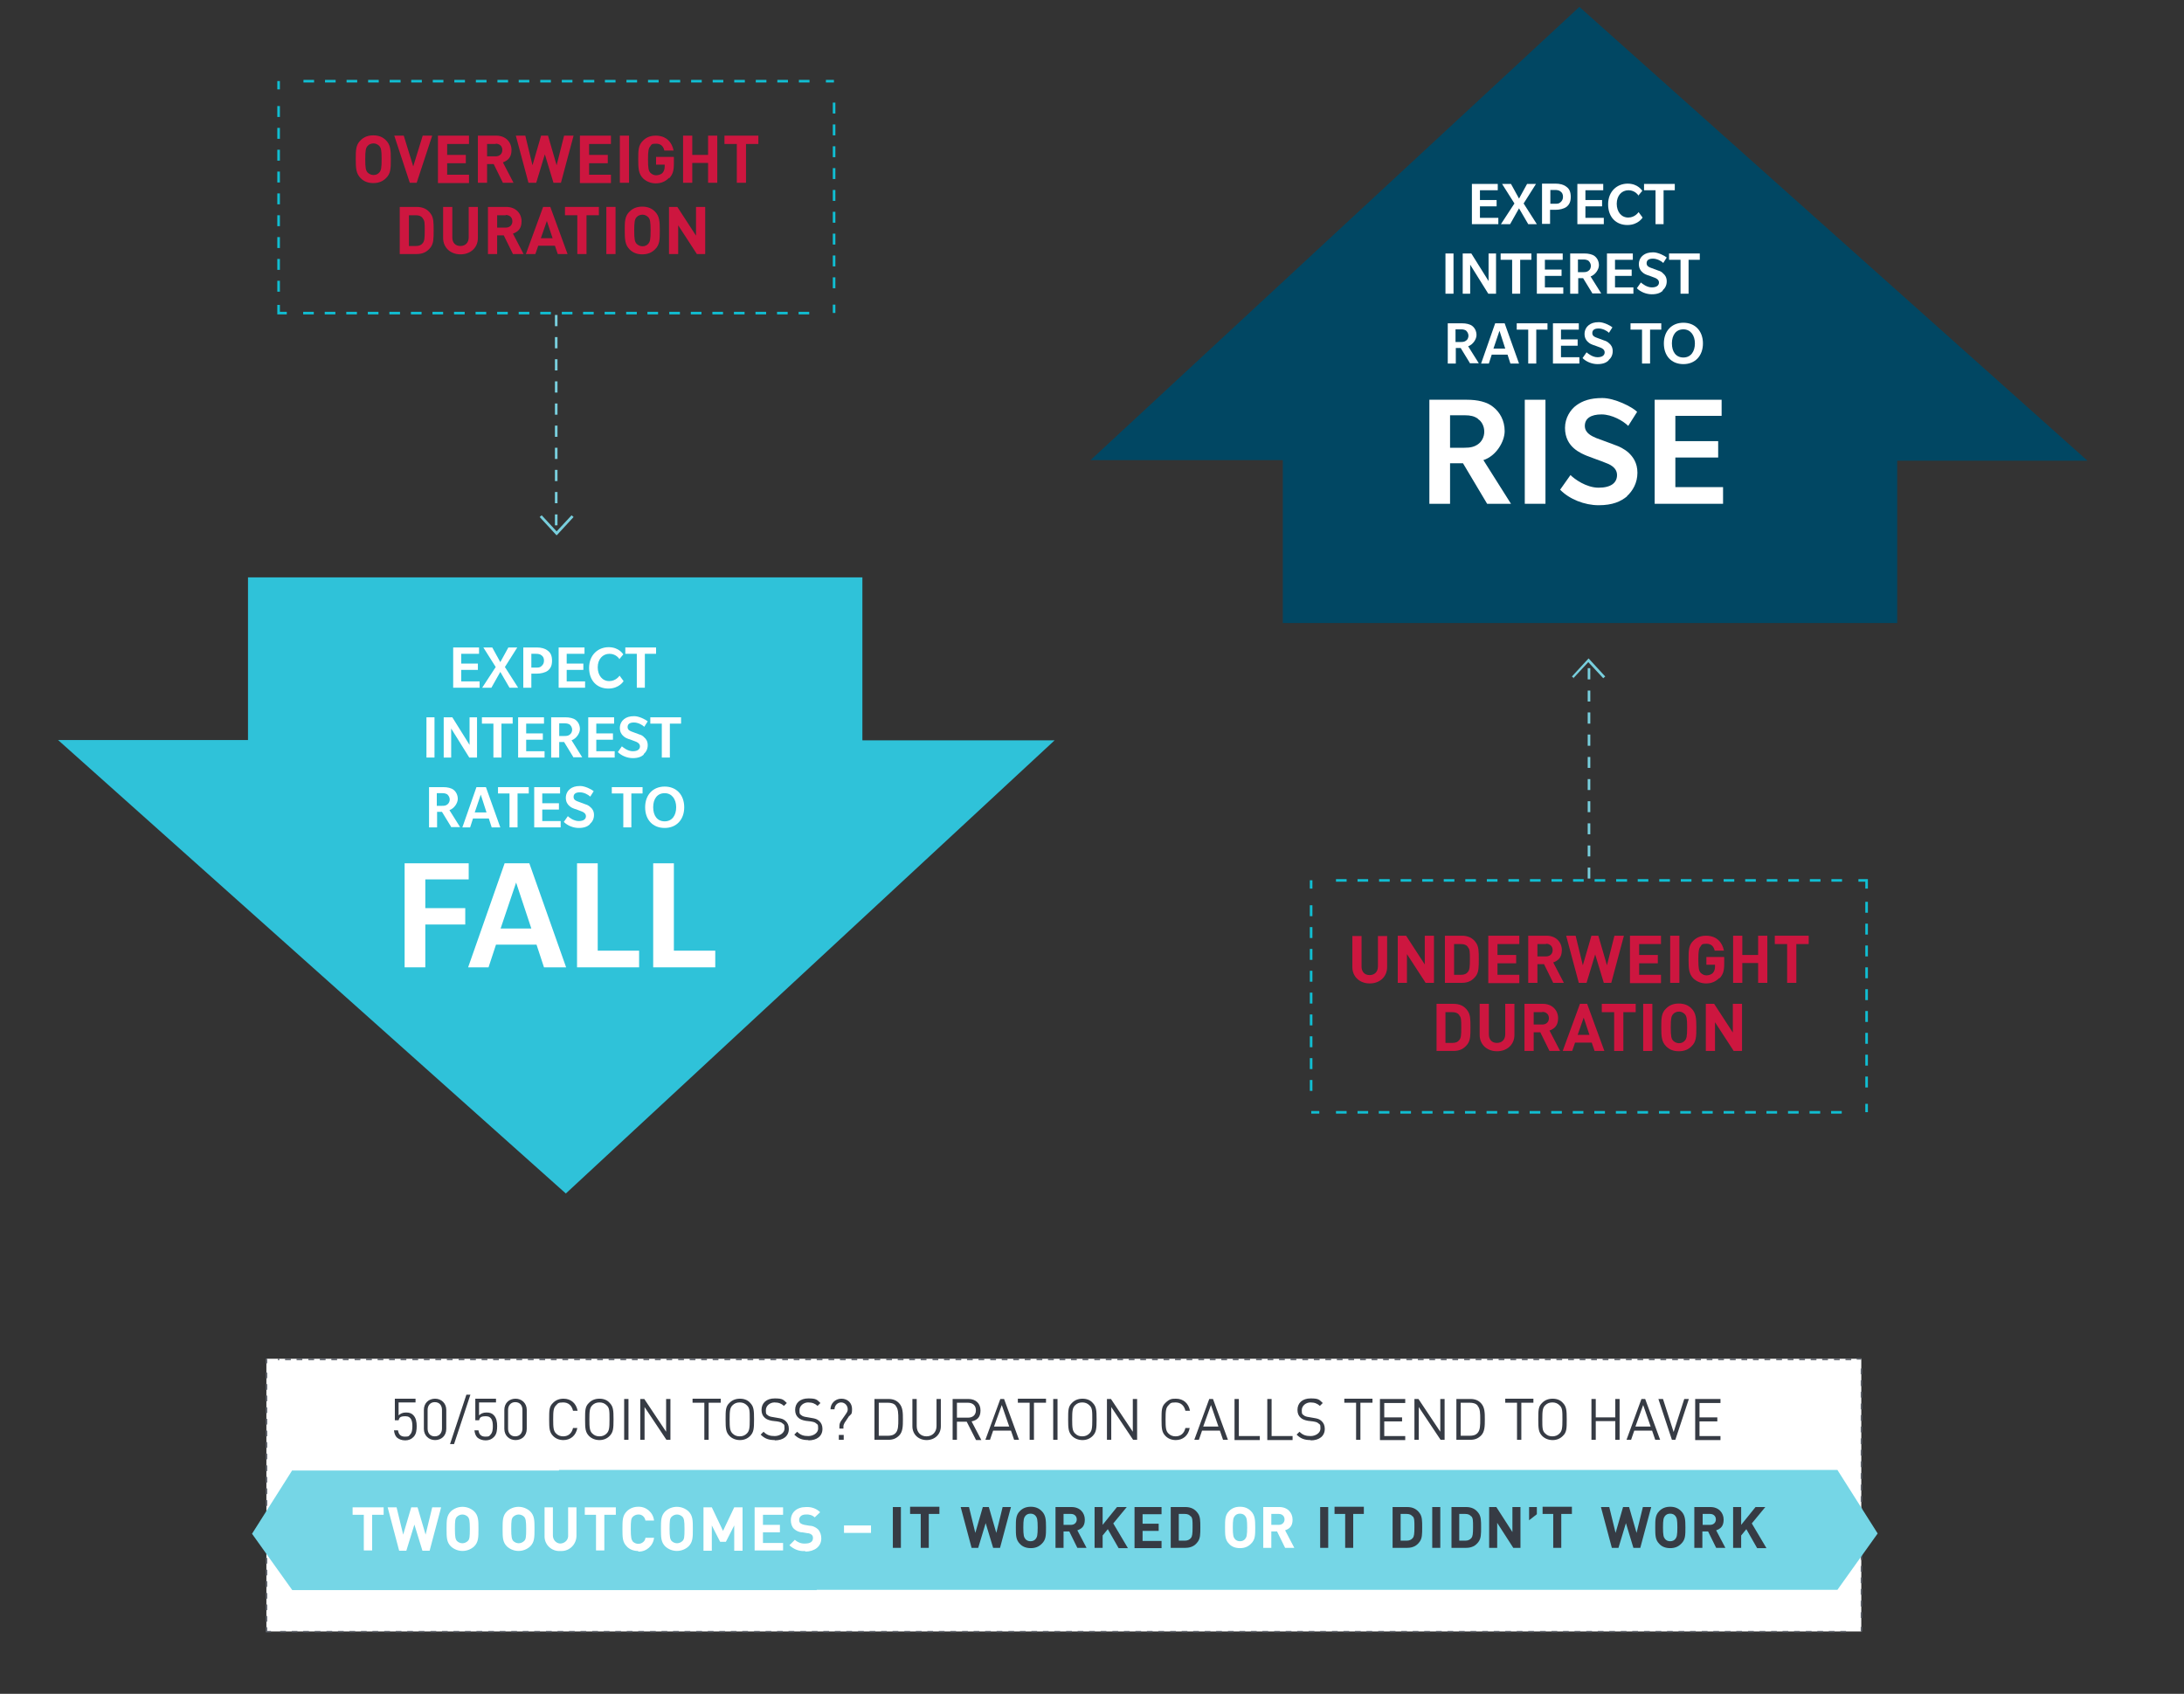 <?xml version="1.0" encoding="UTF-8"?>
<svg id="Layer_1" xmlns="http://www.w3.org/2000/svg" xmlns:xlink="http://www.w3.org/1999/xlink" version="1.1" viewBox="0 0 760 589.4">
  <rect x="0" y="0" width="760" height="589.4" fill="#333333" stroke="none"/>
  <!-- Generator: Adobe Illustrator 29.1.0, SVG Export Plug-In . SVG Version: 2.1.0 Build 142)  -->
  <defs>
    <style>
      .st0 {
        fill: none;
      }

      .st1 {
        fill: #42859d;
      }

      .st2 {
        fill: #2fc2d9;
      }

      .st3 {
        fill: #75d6e6;
      }

      .st4 {
        fill: #78cfdd;
      }

      .st5 {
        fill: #10bed2;
      }

      .st6 {
        fill: #5d626b;
      }

      .st7 {
        fill: #cd163f;
      }

      .st8 {
        isolation: isolate;
      }

      .st9 {
        clip-path: url(#clippath-1);
      }

      .st10 {
        clip-path: url(#clippath-3);
      }

      .st11 {
        clip-path: url(#clippath-4);
      }

      .st12 {
        clip-path: url(#clippath-2);
      }

      .st13 {
        fill: #fff;
      }

      .st14 {
        fill: #363b44;
      }

      .st15 {
        fill: #014763;
      }

      .st16 {
        clip-path: url(#clippath);
      }
    </style>
    <clipPath id="clippath">
      <rect class="st0" x="-26.8" y="-20.6" width="800" height="610"/>
    </clipPath>
    <clipPath id="clippath-1">
      <rect class="st0" x="66.5" y="472.4" width="606.5" height="95.7"/>
    </clipPath>
    <clipPath id="clippath-2">
      <rect class="st0" x="66.5" y="472.4" width="606.5" height="95.7"/>
    </clipPath>
    <clipPath id="clippath-3">
      <rect class="st0" x="73.5" y="472.4" width="606.5" height="95.7"/>
    </clipPath>
    <clipPath id="clippath-4">
      <rect class="st0" x="96.7" y="468.7" width="547.5" height="4.7"/>
    </clipPath>
  </defs>
  <g class="st16">
    <g id="Consider_Chart1">
      <g id="Group_1311">
        <path id="Path_6262" class="st15" d="M549.6,2.4l-170.1,157.7h66.9v56.7h213.8v-56.5h66.2L549.6,2.4Z"/>
        <path id="Path_6263" class="st1" d="M186,266.8v18.9h22.3l-56.7,52.6-58.9-52.6h22.1v-18.9h71.3Z"/>
        <g id="Overweight" class="st8">
          <g class="st8">
            <path class="st7" d="M134.3,62c-1.1,1.1-2.5,1.7-4.4,1.7s-3.3-.6-4.4-1.7c-1.6-1.6-1.7-3.5-1.7-6.6s0-5,1.7-6.6c1.1-1.1,2.5-1.7,4.4-1.7s3.3.6,4.4,1.7c1.6,1.6,1.7,3.5,1.7,6.6s0,5-1.7,6.6ZM132,50.8c-.5-.5-1.2-.9-2-.9s-1.6.3-2.1.9c-.6.7-.8,1.5-.8,4.6s.2,3.9.8,4.6c.5.5,1.2.9,2.1.9s1.6-.4,2-.9c.6-.7.8-1.4.8-4.6s-.2-3.9-.8-4.6Z"/>
            <path class="st7" d="M145,63.6h-2.4l-5.4-16.4h3.3l3.3,10.7,3.3-10.7h3.3l-5.4,16.4Z"/>
            <path class="st7" d="M152.4,63.6v-16.4h10.8v2.9h-7.6v3.8h6.5v2.9h-6.5v4h7.6v2.9h-10.8Z"/>
            <path class="st7" d="M175,63.6l-3.2-6.5h-2.3v6.5h-3.2v-16.4h6.4c3.3,0,5.3,2.3,5.3,5s-1.4,3.7-3,4.3l3.7,7.1h-3.7ZM172.5,50.1h-3v4.3h3c1.4,0,2.3-.9,2.3-2.2s-.9-2.2-2.3-2.2Z"/>
            <path class="st7" d="M195.3,63.6h-2.7l-3-9.9-3,9.9h-2.7l-4.4-16.4h3.3l2.5,10.3,3-10.3h2.4l3,10.3,2.6-10.3h3.3l-4.4,16.4Z"/>
            <path class="st7" d="M201.8,63.6v-16.4h10.8v2.9h-7.6v3.8h6.5v2.9h-6.5v4h7.6v2.9h-10.8Z"/>
            <path class="st7" d="M215.7,63.6v-16.4h3.2v16.4h-3.2Z"/>
            <path class="st7" d="M232.8,61.9c-1.4,1.4-2.9,1.9-4.6,1.9s-3.2-.6-4.4-1.7c-1.6-1.6-1.7-3.5-1.7-6.6s0-5,1.7-6.6c1.1-1.1,2.5-1.7,4.4-1.7,3.8,0,5.7,2.5,6.2,5.2h-3.2c-.4-1.6-1.3-2.4-2.9-2.4s-1.6.3-2,.9c-.6.7-.8,1.5-.8,4.6s.2,3.9.8,4.6c.5.5,1.2.9,2,.9s1.8-.3,2.3-.9c.5-.6.7-1.3.7-2.2v-.6h-3v-2.7h6.2v2.4c0,2.4-.4,3.7-1.6,5Z"/>
            <path class="st7" d="M246.4,63.6v-6.9h-5.5v6.9h-3.2v-16.4h3.2v6.7h5.5v-6.7h3.2v16.4h-3.2Z"/>
            <path class="st7" d="M259.6,50.1v13.5h-3.2v-13.5h-4.3v-2.9h11.8v2.9h-4.3Z"/>
          </g>
        </g>
        <g id="DURATION" class="st8">
          <g class="st8">
            <path class="st7" d="M149.9,86c-1.2,1.6-2.7,2.4-4.9,2.4h-5.9v-16.4h5.9c2.2,0,3.8.8,4.9,2.4,1,1.4,1,3.1,1,5.8s0,4.4-1,5.8ZM147.1,75.9c-.5-.7-1.3-1-2.4-1h-2.4v10.7h2.4c1.1,0,1.9-.3,2.4-1,.6-.7.7-1.7.7-4.3s0-3.6-.7-4.3Z"/>
          </g>
          <g class="st8">
            <path class="st7" d="M160.2,88.5c-3.4,0-6-2.3-6-5.7v-10.8h3.2v10.6c0,1.9,1.1,3,2.8,3s2.9-1.1,2.9-3v-10.6h3.2v10.8c0,3.5-2.7,5.7-6,5.7Z"/>
            <path class="st7" d="M178.5,88.4l-3.2-6.5h-2.3v6.5h-3.2v-16.4h6.4c3.3,0,5.3,2.3,5.3,5s-1.4,3.7-3,4.3l3.7,7.1h-3.7ZM176,74.9h-3v4.3h3c1.4,0,2.3-.9,2.3-2.2s-.9-2.2-2.3-2.2Z"/>
            <path class="st7" d="M194.1,88.4l-1-2.9h-5.8l-1,2.9h-3.3l6-16.4h2.5l6,16.4h-3.3ZM190.3,76.9l-2.1,6h4.1l-2-6Z"/>
            <path class="st7" d="M204.1,74.9v13.5h-3.2v-13.5h-4.3v-2.9h11.8v2.9h-4.3Z"/>
            <path class="st7" d="M211,88.4v-16.4h3.2v16.4h-3.2Z"/>
            <path class="st7" d="M227.9,86.8c-1.1,1.1-2.5,1.7-4.4,1.7s-3.3-.6-4.4-1.7c-1.6-1.6-1.7-3.5-1.7-6.6s0-5,1.7-6.6c1.1-1.1,2.5-1.7,4.4-1.7s3.3.6,4.4,1.7c1.6,1.6,1.7,3.5,1.7,6.6s0,5-1.7,6.6ZM225.6,75.6c-.5-.5-1.2-.9-2-.9s-1.6.3-2.1.9c-.6.7-.8,1.5-.8,4.6s.2,3.9.8,4.6c.5.5,1.2.9,2.1.9s1.6-.4,2-.9c.6-.7.8-1.4.8-4.6s-.2-3.9-.8-4.6Z"/>
            <path class="st7" d="M242.5,88.4l-6.5-10v10h-3.2v-16.4h2.9l6.5,10v-10h3.2v16.4h-2.9Z"/>
          </g>
        </g>
        <g id="UNDERWEIGHT" class="st8">
          <g class="st8">
            <path class="st7" d="M476.6,342.2c-3.4,0-6-2.3-6-5.7v-10.8h3.2v10.6c0,1.9,1.1,3,2.8,3s2.9-1.1,2.9-3v-10.6h3.2v10.8c0,3.5-2.7,5.7-6,5.7Z"/>
          </g>
          <g class="st8">
            <path class="st7" d="M496.1,342l-6.5-10v10h-3.2v-16.4h2.9l6.5,10v-10h3.2v16.4h-2.9Z"/>
            <path class="st7" d="M513.6,339.6c-1.2,1.6-2.7,2.4-4.9,2.4h-5.9v-16.4h5.9c2.2,0,3.8.8,4.9,2.4,1,1.4,1,3.1,1,5.8s0,4.4-1,5.8ZM510.8,329.5c-.5-.7-1.3-1-2.4-1h-2.4v10.7h2.4c1.1,0,1.9-.3,2.4-1,.6-.7.7-1.7.7-4.3s0-3.6-.7-4.3Z"/>
            <path class="st7" d="M517.9,342v-16.4h10.8v2.9h-7.6v3.8h6.5v2.9h-6.5v4h7.6v2.9h-10.8Z"/>
            <path class="st7" d="M540.5,342l-3.2-6.5h-2.3v6.5h-3.2v-16.4h6.4c3.3,0,5.3,2.3,5.3,5s-1.4,3.7-3,4.3l3.7,7.1h-3.7ZM538,328.5h-3v4.3h3c1.4,0,2.3-.9,2.3-2.2s-.9-2.2-2.3-2.2Z"/>
            <path class="st7" d="M560.8,342h-2.7l-3-9.9-3,9.9h-2.7l-4.4-16.4h3.3l2.5,10.3,3-10.3h2.4l3,10.3,2.6-10.3h3.3l-4.4,16.4Z"/>
            <path class="st7" d="M567.2,342v-16.4h10.8v2.9h-7.6v3.8h6.5v2.9h-6.5v4h7.6v2.9h-10.8Z"/>
            <path class="st7" d="M581.2,342v-16.4h3.2v16.4h-3.2Z"/>
            <path class="st7" d="M598.3,340.3c-1.4,1.4-2.9,1.9-4.6,1.9s-3.2-.6-4.4-1.7c-1.6-1.6-1.7-3.5-1.7-6.6s0-5,1.7-6.6c1.1-1.1,2.5-1.7,4.4-1.7,3.8,0,5.7,2.5,6.2,5.2h-3.2c-.4-1.6-1.3-2.4-2.9-2.4s-1.6.3-2,.9c-.6.7-.8,1.5-.8,4.6s.2,3.9.8,4.6c.5.5,1.2.9,2,.9s1.8-.3,2.3-.9c.5-.6.7-1.3.7-2.2v-.6h-3v-2.7h6.2v2.4c0,2.4-.4,3.7-1.6,5Z"/>
            <path class="st7" d="M611.8,342v-6.9h-5.5v6.9h-3.2v-16.4h3.2v6.7h5.5v-6.7h3.2v16.4h-3.2Z"/>
            <path class="st7" d="M625.1,328.5v13.5h-3.2v-13.5h-4.3v-2.9h11.8v2.9h-4.3Z"/>
          </g>
        </g>
        <g id="DURATION-2" class="st8">
          <g class="st8">
            <path class="st7" d="M510.7,363.3c-1.2,1.6-2.7,2.4-4.9,2.4h-5.9v-16.4h5.9c2.2,0,3.8.8,4.9,2.4,1,1.4,1,3.1,1,5.8s0,4.4-1,5.8ZM507.8,353.2c-.5-.7-1.3-1-2.4-1h-2.4v10.7h2.4c1.1,0,1.9-.3,2.4-1,.6-.7.7-1.7.7-4.3s0-3.6-.7-4.3Z"/>
          </g>
          <g class="st8">
            <path class="st7" d="M520.9,365.8c-3.4,0-6-2.3-6-5.7v-10.8h3.2v10.6c0,1.9,1.1,3,2.8,3s2.9-1.1,2.9-3v-10.6h3.2v10.8c0,3.5-2.7,5.7-6,5.7Z"/>
            <path class="st7" d="M539.2,365.7l-3.2-6.5h-2.3v6.5h-3.2v-16.4h6.4c3.3,0,5.3,2.3,5.3,5s-1.4,3.7-3,4.3l3.7,7.1h-3.7ZM536.7,352.2h-3v4.3h3c1.4,0,2.3-.9,2.3-2.2s-.9-2.2-2.3-2.2Z"/>
            <path class="st7" d="M554.9,365.7l-1-2.9h-5.8l-1,2.9h-3.3l6-16.4h2.5l6,16.4h-3.3ZM551.1,354.1l-2.1,6h4.1l-2-6Z"/>
            <path class="st7" d="M564.9,352.2v13.5h-3.2v-13.5h-4.3v-2.9h11.8v2.9h-4.3Z"/>
            <path class="st7" d="M571.8,365.7v-16.4h3.2v16.4h-3.2Z"/>
            <path class="st7" d="M588.6,364.1c-1.1,1.1-2.5,1.7-4.4,1.7s-3.3-.6-4.4-1.7c-1.6-1.6-1.7-3.5-1.7-6.6s0-5,1.7-6.6c1.1-1.1,2.5-1.7,4.4-1.7s3.3.6,4.4,1.7c1.6,1.6,1.7,3.5,1.7,6.6s0,5-1.7,6.6ZM586.3,352.9c-.5-.5-1.2-.9-2-.9s-1.6.3-2.1.9c-.6.7-.8,1.5-.8,4.6s.2,3.9.8,4.6c.5.5,1.2.9,2.1.9s1.6-.4,2-.9c.6-.7.8-1.4.8-4.6s-.2-3.9-.8-4.6Z"/>
            <path class="st7" d="M603.3,365.7l-6.5-10v10h-3.2v-16.4h2.9l6.5,10v-10h3.2v16.4h-2.9Z"/>
          </g>
        </g>
        <path id="Path_6264" class="st2" d="M86.3,201v56.5H20.2l176.7,157.8,170.1-157.7h-66.9v-56.7H86.3Z"/>
        <g id="EXPECT" class="st8">
          <g class="st8">
            <path class="st13" d="M157.7,239.3v-14h9v2.2h-6.2v3.4h5.8v2.2h-5.8v4h6.4v2.2h-9.2Z"/>
            <path class="st13" d="M177.3,239.3l-3.2-5.5-3.1,5.5h-3.2l4.7-7.2-4.3-6.8h3.1l2.8,5.1,2.8-5.1h3.1l-4.3,6.8,4.6,7.2h-3.2Z"/>
            <path class="st13" d="M190.6,233.4c-1,.7-2.5,1-3.7,1h-2v4.9h-2.8v-14h4.8c1.3,0,2.7.3,3.7,1.1,1,.7,1.5,1.8,1.5,3.5s-.5,2.7-1.5,3.5ZM188.4,228c-.5-.4-1.1-.5-2-.5h-1.5v4.8h1.5c.9,0,1.5,0,2-.5.5-.4.9-1,.9-1.9s-.3-1.5-.9-1.9Z"/>
            <path class="st13" d="M194.4,239.3v-14h9v2.2h-6.2v3.4h5.8v2.2h-5.8v4h6.4v2.2h-9.2Z"/>
            <path class="st13" d="M215.6,229.4s-1.1-1.9-3.5-1.9-4.1,1.9-4.1,4.7,1.6,4.8,4,4.8,3.6-1.9,3.6-1.9l1.4,1.9s-1.5,2.6-5.3,2.6-6.7-2.6-6.7-7.2,3.2-7.2,6.8-7.2,5,2.4,5.1,2.5l-1.5,1.8Z"/>
            <path class="st13" d="M224.4,227.5v11.8h-2.8v-11.8h-4v-2.2h10.7v2.2h-4Z"/>
          </g>
        </g>
        <g id="INTEREST" class="st8">
          <g class="st8">
            <path class="st13" d="M148.4,263.6v-14h2.8v14h-2.8Z"/>
            <path class="st13" d="M163.3,263.6l-6.3-10.1v10.1h-2.6v-14h3l6,9.6v-9.6h2.6v14h-2.7Z"/>
            <path class="st13" d="M174.5,251.8v11.8h-2.8v-11.8h-4v-2.2h10.7v2.2h-4Z"/>
            <path class="st13" d="M180.3,263.6v-14h9v2.2h-6.2v3.4h5.8v2.2h-5.8v4h6.4v2.2h-9.2Z"/>
            <path class="st13" d="M199.6,263.6l-3.3-5.4h-1.7v5.4h-2.8v-14h5c1.4,0,2.7.3,3.5.9.9.7,1.5,1.8,1.5,3.2s-1.2,3.3-2.9,3.9l3.7,5.9h-3.2ZM198.4,252.2c-.5-.3-1-.5-1.8-.5h-2v4.4h1.9c.8,0,1.3-.1,1.8-.5s.8-1,.8-1.7-.4-1.4-.8-1.7Z"/>
            <path class="st13" d="M204.7,263.6v-14h9v2.2h-6.2v3.4h5.8v2.2h-5.8v4h6.4v2.2h-9.2Z"/>
            <path class="st13" d="M224,262.6c-.8.7-1.9,1.2-3.8,1.2s-3.9-.8-5.2-2.1l1.4-2c.6.5,2.1,1.7,3.8,1.7s2.5-.7,2.5-1.7-1-1.5-1.6-1.7c-.5-.2-2.1-.8-2.5-.9-.3-.1-1.1-.4-1.7-1-.6-.5-1.2-1.4-1.2-2.8s.7-2.5,1.5-3.1c.8-.6,1.8-1,3.5-1s4,1.2,4.7,1.8l-1.2,1.9c-.7-.7-2.2-1.5-3.6-1.5s-2.2.5-2.2,1.6,1,1.4,1.5,1.6c.5.2,2.2.8,2.7,1,.4.1,1.1.4,1.6,1,.6.5,1.2,1.3,1.2,2.7s-.6,2.4-1.4,3.1Z"/>
            <path class="st13" d="M233.1,251.8v11.8h-2.8v-11.8h-4v-2.2h10.7v2.2h-4Z"/>
          </g>
        </g>
        <g id="R" class="st8">
          <g class="st8">
            <path class="st13" d="M157.1,287.9l-3.3-5.4h-1.7v5.4h-2.8v-14h5c1.4,0,2.7.3,3.5.9.9.7,1.5,1.8,1.5,3.2s-1.2,3.3-2.9,3.9l3.7,5.9h-3.2ZM155.8,276.5c-.5-.3-1-.5-1.8-.5h-2v4.4h1.9c.8,0,1.3-.1,1.8-.5s.8-1,.8-1.7-.4-1.4-.8-1.7Z"/>
          </g>
        </g>
        <g id="A" class="st8">
          <g class="st8">
            <path class="st13" d="M171.1,287.9l-1-3.1h-5.5l-1,3.1h-2.7l4.9-14h3.3l5,14h-2.9ZM167.3,276.5l-2.1,6.2h4.1l-2-6.2Z"/>
          </g>
        </g>
        <g id="TES" class="st8">
          <g class="st8">
            <path class="st13" d="M180.1,276.1v11.8h-2.8v-11.8h-4v-2.2h10.7v2.2h-4Z"/>
            <path class="st13" d="M185.9,287.9v-14h9v2.2h-6.2v3.4h5.8v2.2h-5.8v4h6.4v2.2h-9.2Z"/>
            <path class="st13" d="M205.2,286.9c-.8.7-1.9,1.2-3.8,1.2s-3.9-.8-5.2-2.1l1.4-2c.5.5,2.1,1.7,3.8,1.7s2.5-.7,2.5-1.7-1-1.5-1.6-1.7c-.5-.2-2.1-.8-2.5-.9-.3-.1-1.1-.4-1.7-1-.6-.5-1.2-1.4-1.2-2.8s.7-2.5,1.5-3.1c.8-.6,1.8-1,3.5-1s4,1.2,4.7,1.8l-1.2,1.9c-.7-.7-2.2-1.5-3.6-1.5s-2.2.5-2.2,1.6,1,1.4,1.5,1.6c.5.2,2.2.8,2.7,1,.4.1,1.1.4,1.7,1,.6.5,1.2,1.3,1.2,2.7s-.6,2.4-1.4,3.1Z"/>
          </g>
        </g>
        <g id="T" class="st8">
          <g class="st8">
            <path class="st13" d="M219.7,276.1v11.8h-2.8v-11.8h-4v-2.2h10.7v2.2h-4Z"/>
          </g>
        </g>
        <g id="O_" class="st8">
          <g class="st8">
            <path class="st13" d="M231.3,288.1c-4.2,0-6.8-2.9-6.8-7.2s2.7-7.2,6.8-7.2,6.8,2.9,6.8,7.2-2.7,7.2-6.8,7.2ZM231.3,276c-2.6,0-4,2-4,4.9s1.4,4.9,4,4.9,4-2.1,4-4.9-1.5-4.9-4-4.9Z"/>
          </g>
        </g>
        <g id="F" class="st8">
          <g class="st8">
            <path class="st13" d="M148,306.1v9.9h13.9v5.7h-13.9v14.9h-7.2v-36.2h22.3v5.6h-15.1Z"/>
          </g>
        </g>
        <g id="ALL" class="st8">
          <g class="st8">
            <path class="st13" d="M189.3,336.6l-2.6-7.9h-14.1l-2.6,7.9h-7.1l12.7-36.2h8.6l12.8,36.2h-7.6ZM179.6,307.1l-5.4,16h10.7l-5.3-16Z"/>
            <path class="st13" d="M200.8,336.6v-36.2h7.2v30.4h14.4v5.8h-21.5Z"/>
            <path class="st13" d="M227.3,336.6v-36.2h7.2v30.4h14.4v5.8h-21.5Z"/>
          </g>
        </g>
        <g id="EXPECT-2" class="st8">
          <g class="st8">
            <path class="st13" d="M512.2,78v-14h9v2.2h-6.2v3.4h5.8v2.2h-5.8v4h6.4v2.2h-9.2Z"/>
            <path class="st13" d="M531.8,78l-3.2-5.5-3.1,5.5h-3.2l4.7-7.2-4.3-6.8h3.1l2.8,5.1,2.8-5.1h3.1l-4.3,6.8,4.6,7.2h-3.2Z"/>
            <path class="st13" d="M545.1,72c-1,.7-2.5,1-3.7,1h-2v4.9h-2.8v-14h4.8c1.3,0,2.7.3,3.7,1.1,1,.7,1.5,1.8,1.5,3.5s-.5,2.7-1.5,3.5ZM543,66.6c-.5-.4-1.1-.5-2-.5h-1.5v4.8h1.5c.9,0,1.5,0,2-.5.5-.4.9-1,.9-1.9s-.3-1.5-.9-1.9Z"/>
            <path class="st13" d="M548.9,78v-14h9v2.2h-6.2v3.4h5.8v2.2h-5.8v4h6.4v2.2h-9.2Z"/>
            <path class="st13" d="M570.2,68.1s-1.1-1.9-3.5-1.9-4.1,1.9-4.1,4.7,1.6,4.8,4,4.8,3.6-1.9,3.6-1.9l1.4,1.9s-1.5,2.6-5.3,2.6-6.7-2.6-6.7-7.2,3.2-7.2,6.8-7.2,5,2.4,5.1,2.5l-1.5,1.8Z"/>
            <path class="st13" d="M578.9,66.2v11.8h-2.8v-11.8h-4v-2.2h10.7v2.2h-4Z"/>
          </g>
        </g>
        <g id="INTEREST-2" class="st8">
          <g class="st8">
            <path class="st13" d="M503,102.2v-14h2.8v14h-2.8Z"/>
            <path class="st13" d="M517.9,102.2l-6.3-10.1v10.1h-2.6v-14h3l6,9.6v-9.6h2.6v14h-2.7Z"/>
            <path class="st13" d="M529,90.4v11.8h-2.8v-11.8h-4v-2.2h10.7v2.2h-4Z"/>
            <path class="st13" d="M534.8,102.2v-14h9v2.2h-6.2v3.4h5.8v2.2h-5.8v4h6.4v2.2h-9.2Z"/>
            <path class="st13" d="M554.2,102.2l-3.3-5.4h-1.7v5.4h-2.8v-14h5c1.4,0,2.7.3,3.5.9.9.7,1.5,1.8,1.5,3.2s-1.2,3.3-2.9,3.9l3.7,5.9h-3.2ZM552.9,90.8c-.5-.3-1-.5-1.8-.5h-2v4.4h1.9c.8,0,1.3-.1,1.8-.5.5-.3.8-1,.8-1.7s-.4-1.4-.8-1.7Z"/>
            <path class="st13" d="M559.2,102.2v-14h9v2.2h-6.2v3.4h5.8v2.2h-5.8v4h6.4v2.2h-9.2Z"/>
            <path class="st13" d="M578.6,101.2c-.8.7-1.9,1.2-3.8,1.2s-3.9-.8-5.2-2.1l1.4-2c.6.5,2.1,1.7,3.8,1.7s2.5-.7,2.5-1.7-1-1.5-1.6-1.7c-.5-.2-2.1-.8-2.5-.9-.3-.1-1.1-.4-1.7-1-.6-.5-1.2-1.4-1.2-2.8s.7-2.5,1.5-3.1c.8-.6,1.8-1,3.5-1s4,1.2,4.7,1.8l-1.2,1.9c-.7-.7-2.2-1.5-3.6-1.5s-2.2.5-2.2,1.6,1,1.4,1.5,1.6c.5.2,2.2.8,2.7,1,.4.1,1.1.4,1.6,1,.6.5,1.2,1.3,1.2,2.7s-.6,2.4-1.4,3.1Z"/>
            <path class="st13" d="M587.6,90.4v11.8h-2.8v-11.8h-4v-2.2h10.7v2.2h-4Z"/>
          </g>
        </g>
        <g id="R-2" class="st8">
          <g class="st8">
            <path class="st13" d="M511.6,126.5l-3.3-5.4h-1.7v5.4h-2.8v-14h5c1.4,0,2.7.3,3.5.9.9.7,1.5,1.8,1.5,3.2s-1.2,3.3-2.9,3.9l3.7,5.9h-3.2ZM510.3,115.1c-.5-.3-1-.5-1.8-.5h-2v4.4h1.9c.8,0,1.3-.1,1.8-.5.5-.3.8-1,.8-1.7s-.4-1.4-.8-1.7Z"/>
          </g>
        </g>
        <g id="A-2" class="st8">
          <g class="st8">
            <path class="st13" d="M525.6,126.5l-1-3.1h-5.5l-1,3.1h-2.7l4.9-14h3.3l5,14h-2.9ZM521.8,115.1l-2.1,6.2h4.1l-2-6.2Z"/>
          </g>
        </g>
        <g id="TES-2" class="st8">
          <g class="st8">
            <path class="st13" d="M534.6,114.7v11.8h-2.8v-11.8h-4v-2.2h10.7v2.2h-4Z"/>
            <path class="st13" d="M540.4,126.5v-14h9v2.2h-6.2v3.4h5.8v2.2h-5.8v4h6.4v2.2h-9.2Z"/>
            <path class="st13" d="M559.7,125.5c-.8.7-1.9,1.2-3.8,1.2s-3.9-.8-5.2-2.1l1.4-2c.6.5,2.1,1.7,3.8,1.7s2.5-.7,2.5-1.7-1-1.5-1.6-1.7c-.6-.2-2.1-.8-2.5-.9-.3-.1-1.1-.4-1.7-1-.6-.5-1.2-1.4-1.2-2.8s.7-2.5,1.5-3.1c.8-.6,1.8-1,3.5-1s4,1.2,4.7,1.8l-1.2,1.9c-.7-.7-2.2-1.5-3.6-1.5s-2.2.5-2.2,1.6,1,1.4,1.5,1.6c.5.2,2.2.8,2.7,1,.4.1,1.1.4,1.7,1,.6.5,1.2,1.3,1.2,2.7s-.6,2.4-1.4,3.1Z"/>
          </g>
        </g>
        <g id="T-2" class="st8">
          <g class="st8">
            <path class="st13" d="M574.2,114.7v11.8h-2.8v-11.8h-4v-2.2h10.7v2.2h-4Z"/>
          </g>
        </g>
        <g id="O_2" class="st8">
          <g class="st8">
            <path class="st13" d="M585.8,126.7c-4.2,0-6.8-2.9-6.8-7.2s2.7-7.2,6.8-7.2,6.8,2.9,6.8,7.2-2.7,7.2-6.8,7.2ZM585.8,114.6c-2.6,0-4,2-4,4.9s1.4,4.9,4,4.9,4-2.1,4-4.9-1.5-4.9-4-4.9Z"/>
          </g>
        </g>
        <g id="RISE" class="st8">
          <g class="st8">
            <path class="st13" d="M517.5,175.3l-8.4-14.1h-4.5v14.1h-7.2v-36.2h13.1c3.6,0,6.9.7,9.1,2.5,2.3,1.8,4,4.7,4,8.4s-3,8.7-7.4,10.1l9.6,15.2h-8.2ZM514.3,145.7c-1.3-.9-2.6-1.2-4.6-1.2h-5.1v11.3h5c2.1,0,3.4-.3,4.7-1.2,1.3-.9,2.2-2.5,2.2-4.4s-.9-3.6-2.2-4.4Z"/>
            <path class="st13" d="M530.6,175.3v-36.2h7.2v36.2h-7.2Z"/>
            <path class="st13" d="M566.2,172.7c-2.2,1.8-5,3.1-9.9,3.1s-10.2-2.1-13.4-5.4l3.6-5.1c1.4,1.4,5.5,4.4,9.8,4.4s6.4-1.7,6.4-4.4-2.7-3.8-4.1-4.3c-1.4-.6-5.5-2-6.4-2.4-.7-.3-2.8-1.1-4.5-2.6-1.6-1.4-3.1-3.6-3.1-7.1s1.9-6.4,4-7.9c2.1-1.5,4.7-2.5,9-2.5s10.4,3.1,12.1,4.8l-3.1,4.9c-1.7-1.7-5.6-4-9.3-4s-5.8,1.4-5.8,4,2.6,3.6,3.9,4.2c1.3.5,5.8,2.1,7,2.6.9.3,2.7,1.1,4.3,2.5,1.5,1.4,3.1,3.5,3.1,7s-1.6,6.3-3.7,8.2Z"/>
            <path class="st13" d="M575.8,175.3v-36.2h23.3v5.6h-16.1v8.8h14.9v5.7h-14.9v10.3h16.6v5.8h-23.8Z"/>
          </g>
        </g>
        <path id="Line_18" class="st4" d="M194,182.8h-.9v-3.8h.9v3.8ZM194,175.1h-.9v-3.9h.9v3.9ZM194,167.4h-.9v-3.9h.9v3.9ZM194,159.7h-.9v-3.9h.9v3.9ZM194,152h-.9v-3.9h.9v3.9ZM194,144.3h-.9v-3.9h.9v3.9ZM194,136.6h-.9v-3.9h.9v3.9ZM194,128.9h-.9v-3.9h.9v3.9ZM194,121.2h-.9v-3.9h.9v3.9ZM194,113.5h-.9v-3.9h.9v3.9Z"/>
        <path id="Path_6265" class="st4" d="M193.6,186.2l-5.8-6.3.7-.6,5.2,5.6,5.2-5.6.7.6-5.8,6.3Z"/>
        <path id="Line_19" class="st5" d="M97.4,101.5h-.9v-3.8h.9v3.8ZM97.4,93.9h-.9v-3.8h.9v3.8ZM97.4,86.3h-.9v-3.8h.9v3.8ZM97.4,78.7h-.9v-3.8h.9v3.8ZM97.4,71.1h-.9v-3.8h.9v3.8ZM97.4,63.5h-.9v-3.8h.9v3.8ZM97.4,55.9h-.9v-3.8h.9v3.8ZM97.4,48.3h-.9v-3.8h.9v3.8ZM97.4,40.7h-.9v-3.8h.9v3.8Z"/>
        <path id="Line_20" class="st5" d="M281.6,109.4h-3.7v-.9h3.7v.9ZM274.1,109.4h-3.7v-.9h3.7v.9ZM266.6,109.4h-3.7v-.9h3.7v.9ZM259.1,109.4h-3.7v-.9h3.7v.9ZM251.6,109.4h-3.7v-.9h3.7v.9ZM244.1,109.4h-3.7v-.9h3.7v.9ZM236.6,109.4h-3.7v-.9h3.7v.9ZM229.1,109.4h-3.8v-.9h3.7v.9ZM221.6,109.4h-3.7v-.9h3.7v.9ZM214.1,109.4h-3.7v-.9h3.7v.9ZM206.6,109.4h-3.7v-.9h3.7v.9ZM199.2,109.4h-3.7v-.9h3.7v.9ZM191.7,109.4h-3.7v-.9h3.7v.9ZM184.2,109.4h-3.7v-.9h3.7v.9ZM176.7,109.4h-3.7v-.9h3.7v.9ZM169.2,109.4h-3.7v-.9h3.7v.9ZM161.7,109.4h-3.7v-.9h3.7v.9ZM154.2,109.4h-3.7v-.9h3.7v.9ZM146.7,109.4h-3.7v-.9h3.7v.9ZM139.2,109.4h-3.7v-.9h3.7v.9ZM131.7,109.4h-3.7v-.9h3.7v.9ZM124.2,109.4h-3.7v-.9h3.7v.9ZM116.7,109.4h-3.7v-.9h3.7v.9ZM109.2,109.4h-3.7v-.9h3.7v.9Z"/>
        <path id="Line_21" class="st5" d="M290.7,100.3h-.9v-3.8h.9v3.8ZM290.7,92.7h-.9v-3.8h.9v3.8ZM290.7,85.1h-.9v-3.8h.9v3.8ZM290.7,77.5h-.9v-3.8h.9v3.8ZM290.7,69.9h-.9v-3.8h.9v3.8ZM290.7,62.3h-.9v-3.8h.9v3.8ZM290.7,54.7h-.9v-3.8h.9v3.8ZM290.7,47.1h-.9v-3.8h.9v3.8ZM290.7,39.5h-.9v-3.8h.9v3.8Z"/>
        <path id="Line_22" class="st5" d="M281.7,28.7h-3.7v-.9h3.7v.9ZM274.2,28.7h-3.7v-.9h3.7v.9ZM266.7,28.7h-3.7v-.9h3.7v.9ZM259.2,28.7h-3.7v-.9h3.7v.9ZM251.7,28.7h-3.7v-.9h3.7v.9ZM244.2,28.7h-3.7v-.9h3.7v.9ZM236.7,28.7h-3.7v-.9h3.7v.9ZM229.2,28.7h-3.7v-.9h3.7v.9ZM221.7,28.7h-3.7v-.9h3.7v.9ZM214.2,28.7h-3.7v-.9h3.7v.9ZM206.7,28.7h-3.7v-.9h3.8v.9ZM199.2,28.7h-3.7v-.9h3.7v.9ZM191.7,28.7h-3.7v-.9h3.7v.9ZM184.2,28.7h-3.7v-.9h3.7v.9ZM176.8,28.7h-3.7v-.9h3.7v.9ZM169.3,28.7h-3.7v-.9h3.7v.9ZM161.8,28.7h-3.7v-.9h3.7v.9ZM154.3,28.7h-3.7v-.9h3.7v.9ZM146.8,28.7h-3.7v-.9h3.7v.9ZM139.3,28.7h-3.7v-.9h3.8v.9ZM131.8,28.7h-3.7v-.9h3.7v.9ZM124.3,28.7h-3.7v-.9h3.7v.9ZM116.8,28.7h-3.7v-.9h3.7v.9ZM109.3,28.7h-3.7v-.9h3.7v.9Z"/>
        <path id="Path_6266" class="st5" d="M99.8,109.4h-3.3v-3.3h.9v2.4h2.4v.9ZM290.7,108.9h-.9v-2.9h.9v2.9ZM97.4,31.1h-.9v-2.9h.9v2.9ZM290.2,28.7h-2.8v-.9h2.8v.9Z"/>
        <path id="Line_23" class="st4" d="M553.4,305.7h-.9v-3.8h.9v3.8ZM553.4,298h-.9v-3.8h.9v3.8ZM553.4,290.3h-.9v-3.8h.9v3.8ZM553.4,282.6h-.9v-3.8h.9v3.8ZM553.4,274.9h-.9v-3.8h.9v3.8ZM553.4,267.2h-.9v-3.8h.9v3.8ZM553.4,259.5h-.9v-3.9h.9v3.9ZM553.4,251.8h-.9v-3.9h.9v3.9ZM553.4,244.1h-.9v-3.8h.9v3.8ZM553.4,236.4h-.9v-3.9h.9v3.9Z"/>
        <path id="Path_6267" class="st4" d="M547.7,236l-.7-.6,5.8-6.3,5.8,6.3-.7.6-5.2-5.6-5.2,5.6Z"/>
        <path id="Line_24" class="st5" d="M650,378.4h-.9v-3.8h.9v3.8ZM650,370.8h-.9v-3.8h.9v3.8ZM650,363.2h-.9v-3.8h.9v3.8ZM650,355.6h-.9v-3.8h.9v3.8ZM650,348h-.9v-3.8h.9v3.8ZM650,340.4h-.9v-3.8h.9v3.8ZM650,332.8h-.9v-3.8h.9v3.8ZM650,325.2h-.9v-3.8h.9v3.8ZM650,317.6h-.9v-3.8h.9v3.8Z"/>
        <path id="Line_25" class="st5" d="M641,306.8h-3.7v-.9h3.7v.9ZM633.5,306.8h-3.7v-.9h3.7v.9ZM626,306.8h-3.7v-.9h3.7v.9ZM618.5,306.8h-3.7v-.9h3.7v.9ZM611,306.8h-3.7v-.9h3.7v.9ZM603.5,306.8h-3.7v-.9h3.7v.9ZM596,306.8h-3.7v-.9h3.7v.9ZM588.6,306.8h-3.7v-.9h3.7v.9ZM581.1,306.8h-3.7v-.9h3.7v.9ZM573.6,306.8h-3.7v-.9h3.7v.9ZM566.1,306.8h-3.7v-.9h3.8v.9ZM558.6,306.8h-3.7v-.9h3.7v.9ZM551.1,306.8h-3.7v-.9h3.7v.9ZM543.6,306.8h-3.7v-.9h3.7v.9ZM536.1,306.8h-3.7v-.9h3.7v.9ZM528.6,306.8h-3.7v-.9h3.7v.9ZM521.1,306.8h-3.7v-.9h3.7v.9ZM513.6,306.8h-3.7v-.9h3.7v.9ZM506.1,306.8h-3.7v-.9h3.7v.9ZM498.6,306.8h-3.7v-.9h3.8v.9ZM491.1,306.8h-3.7v-.9h3.7v.9ZM483.6,306.8h-3.7v-.9h3.7v.9ZM476.1,306.8h-3.7v-.9h3.7v.9ZM468.6,306.8h-3.7v-.9h3.7v.9Z"/>
        <path id="Line_26" class="st5" d="M456.7,379.6h-.9v-3.8h.9v3.8ZM456.7,372h-.9v-3.8h.9v3.8ZM456.7,364.4h-.9v-3.8h.9v3.8ZM456.7,356.8h-.9v-3.8h.9v3.8ZM456.7,349.2h-.9v-3.8h.9v3.8ZM456.7,341.6h-.9v-3.8h.9v3.8ZM456.7,334h-.9v-3.8h.9v3.8ZM456.7,326.4h-.9v-3.8h.9v3.8ZM456.7,318.8h-.9v-3.8h.9v3.8Z"/>
        <path id="Line_27" class="st5" d="M640.9,387.5h-3.7v-.9h3.7v.9ZM633.4,387.5h-3.7v-.9h3.7v.9ZM625.9,387.5h-3.7v-.9h3.7v.9ZM618.4,387.5h-3.7v-.9h3.7v.9ZM611,387.5h-3.7v-.9h3.7v.9ZM603.5,387.5h-3.7v-.9h3.7v.9ZM596,387.5h-3.7v-.9h3.7v.9ZM588.5,387.5h-3.8v-.9h3.7v.9ZM581,387.5h-3.7v-.9h3.7v.9ZM573.5,387.5h-3.7v-.9h3.7v.9ZM566,387.5h-3.7v-.9h3.7v.9ZM558.5,387.5h-3.7v-.9h3.7v.9ZM551,387.5h-3.7v-.9h3.7v.9ZM543.5,387.5h-3.7v-.9h3.7v.9ZM536,387.5h-3.7v-.9h3.7v.9ZM528.5,387.5h-3.7v-.9h3.7v.9ZM521,387.5h-3.7v-.9h3.7v.9ZM513.5,387.5h-3.7v-.9h3.7v.9ZM506,387.5h-3.7v-.9h3.7v.9ZM498.5,387.5h-3.7v-.9h3.7v.9ZM491,387.5h-3.7v-.9h3.7v.9ZM483.5,387.5h-3.7v-.9h3.7v.9ZM476.1,387.5h-3.7v-.9h3.7v.9ZM468.6,387.5h-3.7v-.9h3.7v.9Z"/>
        <path id="Path_6268" class="st5" d="M459.1,387.5h-2.8v-.9h2.8v.9ZM650,387h-.9v-2.9h.9v2.9ZM650,309.2h-.9v-2.4h-2.4v-.9h3.3v3.3ZM456.7,309.2h-.9v-2.9h.9v2.9Z"/>
      </g>
      <g id="Group_1358">
        <rect id="Rectangle_724" class="st13" x="92.7" y="472.8" width="555" height="94.9"/>
        <path id="Line_28" class="st6" d="M93,564.3h-.5v-2h.5v2ZM93,560.3h-.5v-2h.5v2ZM93,556.3h-.5v-2h.5v2ZM93,552.2h-.5v-2h.5v2ZM93,548.2h-.5v-2h.5v2ZM93,544.1h-.5v-2h.5v2ZM93,540.1h-.5v-2h.5v2ZM93,536.1h-.5v-2h.5v2ZM93,532h-.5v-2h.5v2ZM93,528h-.5v-2h.5v2ZM93,524h-.5v-2h.5v2ZM93,519.9h-.5v-2h.5v2ZM93,515.9h-.5v-2h.5v2ZM93,511.9h-.5v-2h.5v2ZM93,507.8h-.5v-2h.5v2ZM93,503.8h-.5v-2h.5v2ZM93,499.8h-.5v-2h.5v2ZM93,495.7h-.5v-2h.5v2ZM93,491.7h-.5v-2h.5v2ZM93,487.6h-.5v-2h.5v2ZM93,483.6h-.5v-2h.5v2ZM93,479.6h-.5v-2h.5v2Z"/>
        <g id="Group_1353">
          <g class="st9">
            <g id="Group_1352">
              <path id="Line_29" class="st6" d="M642.4,568h-2v-.5h2v.5ZM638.4,568h-2v-.5h2v.5ZM634.4,568h-2v-.5h2v.5ZM630.4,568h-2v-.5h2v.5ZM626.3,568h-2v-.5h2v.5ZM622.3,568h-2v-.5h2v.5ZM618.3,568h-2v-.5h2v.5ZM614.3,568h-2v-.5h2v.5ZM610.3,568h-2v-.5h2v.5ZM606.2,568h-2v-.5h2v.5ZM602.2,568h-2v-.5h2v.5ZM598.2,568h-2v-.5h2v.5ZM594.2,568h-2v-.5h2v.5ZM590.1,568h-2v-.5h2v.5ZM586.1,568h-2v-.5h2v.5ZM582.1,568h-2v-.5h2v.5ZM578.1,568h-2v-.5h2v.5ZM574.1,568h-2v-.5h2v.5ZM570,568h-2v-.5h2v.5ZM566,568h-2v-.5h2v.5ZM562,568h-2v-.5h2v.5ZM558,568h-2v-.5h2v.5ZM554,568h-2v-.5h2v.5ZM549.9,568h-2v-.5h2v.5ZM545.9,568h-2v-.5h2v.5ZM541.9,568h-2v-.5h2v.5ZM537.9,568h-2v-.5h2v.5ZM533.8,568h-2v-.5h2v.5ZM529.8,568h-2v-.5h2v.5ZM525.8,568h-2v-.5h2v.5ZM521.8,568h-2v-.5h2v.5ZM517.8,568h-2v-.5h2v.5ZM513.7,568h-2v-.5h2v.5ZM509.7,568h-2v-.5h2v.5ZM505.7,568h-2v-.5h2v.5ZM501.7,568h-2v-.5h2v.5ZM497.6,568h-2v-.5h2v.5ZM493.6,568h-2v-.5h2v.5ZM489.6,568h-2v-.5h2v.5ZM485.6,568h-2v-.5h2v.5ZM481.6,568h-2v-.5h2v.5ZM477.5,568h-2v-.5h2v.5ZM473.5,568h-2v-.5h2v.5ZM469.5,568h-2v-.5h2v.5ZM465.5,568h-2v-.5h2v.5ZM461.4,568h-2v-.5h2v.5ZM457.4,568h-2v-.5h2v.5ZM453.4,568h-2v-.5h2v.5ZM449.4,568h-2v-.5h2v.5ZM445.4,568h-2v-.5h2v.5ZM441.3,568h-2v-.5h2v.5ZM437.3,568h-2v-.5h2v.5ZM433.3,568h-2v-.5h2v.5ZM429.3,568h-2v-.5h2v.5ZM425.2,568h-2v-.5h2v.5ZM421.2,568h-2v-.5h2v.5ZM417.2,568h-2v-.5h2v.5ZM413.2,568h-2v-.5h2v.5ZM409.2,568h-2v-.5h2v.5ZM405.1,568h-2v-.5h2v.5ZM401.1,568h-2v-.5h2v.5ZM397.1,568h-2v-.5h2v.5ZM393.1,568h-2v-.5h2v.5ZM389.1,568h-2v-.5h2v.5ZM385,568h-2v-.5h2v.5ZM381,568h-2v-.5h2v.5ZM377,568h-2v-.5h2v.5ZM373,568h-2v-.5h2v.5ZM368.9,568h-2v-.5h2v.5ZM364.9,568h-2v-.5h2v.5ZM360.9,568h-2v-.5h2v.5ZM356.9,568h-2v-.5h2v.5ZM352.9,568h-2v-.5h2v.5ZM348.8,568h-2v-.5h2v.5ZM344.8,568h-2v-.5h2v.5ZM340.8,568h-2v-.5h2v.5ZM336.8,568h-2v-.5h2v.5ZM332.7,568h-2v-.5h2v.5ZM328.7,568h-2v-.5h2v.5ZM324.7,568h-2v-.5h2v.5ZM320.7,568h-2v-.5h2v.5ZM316.7,568h-2v-.5h2v.5ZM312.6,568h-2v-.5h2v.5ZM308.6,568h-2v-.5h2v.5ZM304.6,568h-2v-.5h2v.5ZM300.6,568h-2v-.5h2v.5ZM296.5,568h-2v-.5h2v.5ZM292.5,568h-2v-.5h2v.5ZM288.5,568h-2v-.5h2v.5ZM284.5,568h-2v-.5h2v.5ZM280.5,568h-2v-.5h2v.5ZM276.4,568h-2v-.5h2v.5ZM272.4,568h-2v-.5h2v.5ZM268.4,568h-2v-.5h2v.5ZM264.4,568h-2v-.5h2v.5ZM260.3,568h-2v-.5h2v.5ZM256.3,568h-2v-.5h2v.5ZM252.3,568h-2v-.5h2v.5ZM248.3,568h-2v-.5h2v.5ZM244.3,568h-2v-.5h2v.5ZM240.2,568h-2v-.5h2v.5ZM236.2,568h-2v-.5h2v.5ZM232.2,568h-2v-.5h2v.5ZM228.2,568h-2v-.5h2v.5ZM224.1,568h-2v-.5h2v.5ZM220.1,568h-2v-.5h2v.5ZM216.1,568h-2v-.5h2v.5ZM212.1,568h-2v-.5h2v.5ZM208.1,568h-2v-.5h2v.5ZM204,568h-2v-.5h2v.5ZM200,568h-2v-.5h2v.5ZM196,568h-2v-.5h2v.5ZM192,568h-2v-.5h2v.5ZM187.9,568h-2v-.5h2v.5ZM183.9,568h-2v-.5h2v.5ZM179.9,568h-2v-.5h2v.5ZM175.9,568h-2v-.5h2v.5ZM171.9,568h-2v-.5h2v.5ZM167.8,568h-2v-.5h2v.5ZM163.8,568h-2v-.5h2v.5ZM159.8,568h-2v-.5h2v.5ZM155.8,568h-2v-.5h2v.5ZM151.8,568h-2v-.5h2v.5ZM147.7,568h-2v-.5h2v.5ZM143.7,568h-2v-.5h2v.5ZM139.7,568h-2v-.5h2v.5ZM135.7,568h-2v-.5h2v.5ZM131.6,568h-2v-.5h2v.5ZM127.6,568h-2v-.5h2v.5ZM123.6,568h-2v-.5h2v.5ZM119.6,568h-2v-.5h2v.5ZM115.6,568h-2v-.5h2v.5ZM111.5,568h-2v-.5h2v.5ZM107.5,568h-2v-.5h2v.5ZM103.5,568h-2v-.5h2v.5ZM99.5,568h-2v-.5h2v.5Z"/>
            </g>
          </g>
        </g>
        <path id="Line_30" class="st6" d="M648,563h-.5v-2h.5v2ZM648,559h-.5v-2h.5v2ZM648,554.9h-.5v-2h.5v2ZM648,550.9h-.5v-2h.5v2ZM648,546.9h-.5v-2h.5v2ZM648,542.8h-.5v-2h.5v2ZM648,538.8h-.5v-2h.5v2ZM648,534.7h-.5v-2h.5v2ZM648,530.7h-.5v-2h.5v2ZM648,526.7h-.5v-2h.5v2ZM648,522.6h-.5v-2h.5v2ZM648,518.6h-.5v-2h.5v2ZM648,514.6h-.5v-2h.5v2ZM648,510.5h-.5v-2h.5v2ZM648,506.5h-.5v-2h.5v2ZM648,502.5h-.5v-2h.5v2ZM648,498.4h-.5v-2h.5v2ZM648,494.4h-.5v-2h.5v2ZM648,490.4h-.5v-2h.5v2ZM648,486.3h-.5v-2h.5v2ZM648,482.3h-.5v-2h.5v2ZM648,478.2h-.5v-2h.5v2Z"/>
        <g id="Group_1355">
          <g class="st12">
            <g id="Group_1354">
              <path id="Path_6273" class="st6" d="M94.3,568h-1.8v-1.8h.5v1.3h1.3v.5ZM648,567.7h-.5v-1.6h.5v1.6ZM93,474.4h-.5v-1.6h.5v1.6ZM647.7,473.1h-1.6v-.5h1.6v.5Z"/>
            </g>
          </g>
        </g>
        <path id="Path_6274" class="st3" d="M101.7,511.6l-14,22.1,14,19.6h182.5v-41.6H101.7Z"/>
        <path id="Path_6275" class="st3" d="M194.5,511.6v41.6h444.9l14-19.6-14-22.1H194.5Z"/>
        <g id="_50_50_COIN_TOSS_DURATION_CALLS_TEND_TO_HAVE_" class="st8">
          <g class="st8">
            <path class="st14" d="M143.8,500.1c-.7.7-1.6,1.1-2.8,1.1s-2.2-.4-2.9-1c-.6-.6-.9-1.5-1-2.5h1.4c.2,1.4.9,2.2,2.4,2.2s1.3-.2,1.8-.7c.7-.7.8-1.9.8-2.9,0-1.7-.3-3.5-2.4-3.5s-2.1.6-2.4,1.4h-1.3v-7.5h7.2v1.3h-5.9v4.5c.6-.6,1.4-1,2.6-1s1.9.3,2.5.9c1,1,1.2,2.5,1.2,3.8s-.1,2.8-1.1,3.8Z"/>
            <path class="st14" d="M151.4,501.1c-2.2,0-3.9-1.6-3.9-3.9v-6.6c0-2.4,1.7-3.9,3.9-3.9s3.9,1.6,3.9,3.9v6.6c0,2.4-1.7,3.9-3.9,3.9ZM153.8,490.6c0-1.6-.9-2.7-2.5-2.7s-2.5,1.2-2.5,2.7v6.5c0,1.6.9,2.7,2.5,2.7s2.5-1.2,2.5-2.7v-6.5Z"/>
            <path class="st14" d="M158,502.5h-1.4l5.7-17.2h1.4l-5.7,17.2Z"/>
            <path class="st14" d="M171.8,500.1c-.7.7-1.6,1.1-2.8,1.1s-2.2-.4-2.9-1c-.6-.6-.9-1.5-1-2.5h1.4c.2,1.4.9,2.2,2.4,2.2s1.3-.2,1.8-.7c.7-.7.8-1.9.8-2.9,0-1.7-.3-3.5-2.4-3.5s-2.1.6-2.4,1.4h-1.3v-7.5h7.2v1.3h-5.9v4.5c.6-.6,1.4-1,2.6-1s1.9.3,2.5.9c1,1,1.2,2.5,1.2,3.8s-.1,2.8-1.1,3.8Z"/>
            <path class="st14" d="M179.4,501.1c-2.2,0-3.9-1.6-3.9-3.9v-6.6c0-2.4,1.7-3.9,3.9-3.9s3.9,1.6,3.9,3.9v6.6c0,2.4-1.7,3.9-3.9,3.9ZM181.8,490.6c0-1.6-.9-2.7-2.5-2.7s-2.5,1.2-2.5,2.7v6.5c0,1.6.9,2.7,2.5,2.7s2.5-1.2,2.5-2.7v-6.5Z"/>
            <path class="st14" d="M196.1,501.1c-1.5,0-2.7-.5-3.6-1.4-1.3-1.3-1.4-2.6-1.4-5.8s0-4.5,1.4-5.8c.9-.9,2.1-1.4,3.6-1.4,2.6,0,4.4,1.6,4.9,4.2h-1.6c-.4-1.8-1.6-2.9-3.4-2.9s-1.8.3-2.5,1c-.9.9-1,2-1,4.9s.1,4,1,4.9c.7.7,1.5,1,2.5,1,1.8,0,3-1.1,3.4-2.9h1.5c-.5,2.7-2.4,4.2-4.9,4.2Z"/>
            <path class="st14" d="M212.1,499.7c-.9.9-2.1,1.4-3.5,1.4s-2.7-.5-3.6-1.4c-1.3-1.3-1.4-2.6-1.4-5.8s0-4.5,1.4-5.8c.9-.9,2.1-1.4,3.6-1.4s2.7.5,3.5,1.4c1.3,1.3,1.4,2.6,1.4,5.8s-.1,4.5-1.4,5.8ZM211.1,489c-.7-.7-1.5-1-2.5-1s-1.8.3-2.5,1c-.9.9-1,2-1,4.9s.1,4,1,4.9c.7.7,1.5,1,2.5,1s1.8-.3,2.5-1c.9-.9,1-2,1-4.9s0-4-1-4.9Z"/>
            <path class="st14" d="M217.2,501v-14.2h1.5v14.2h-1.5Z"/>
            <path class="st14" d="M231.9,501l-7.6-11.4v11.4h-1.5v-14.2h1.4l7.6,11.4v-11.4h1.5v14.2h-1.4Z"/>
            <path class="st14" d="M246.6,488.1v12.9h-1.5v-12.9h-4.1v-1.4h9.8v1.4h-4.1Z"/>
            <path class="st14" d="M261,499.7c-.9.9-2.1,1.4-3.5,1.4s-2.7-.5-3.6-1.4c-1.3-1.3-1.4-2.6-1.4-5.8s0-4.5,1.4-5.8c.9-.9,2.1-1.4,3.6-1.4s2.7.5,3.5,1.4c1.3,1.3,1.4,2.6,1.4,5.8s-.1,4.5-1.4,5.8ZM259.9,489c-.7-.7-1.5-1-2.5-1s-1.8.3-2.5,1c-.9.9-1,2-1,4.9s.1,4,1,4.9c.7.7,1.5,1,2.5,1s1.8-.3,2.5-1c.9-.9,1-2,1-4.9s0-4-1-4.9Z"/>
            <path class="st14" d="M269.6,501.1c-2.1,0-3.5-.5-4.9-1.9l1-1c1.2,1.2,2.3,1.5,3.9,1.5s3.4-1,3.4-2.6-.2-1.4-.7-1.8c-.4-.4-.8-.5-1.9-.7l-1.7-.2c-1.1-.2-2-.5-2.6-1.1-.7-.6-1.1-1.5-1.1-2.7,0-2.4,1.7-4,4.6-4s3,.5,4.2,1.6l-1,1c-.9-.8-1.8-1.2-3.3-1.2s-3,1.1-3,2.7.2,1.3.6,1.7c.4.4,1.1.6,1.9.7l1.7.3c1.3.2,1.9.4,2.6,1,.8.7,1.2,1.6,1.2,2.8,0,2.5-1.9,4-4.9,4Z"/>
            <path class="st14" d="M281.3,501.1c-2.1,0-3.5-.5-4.9-1.9l1-1c1.2,1.2,2.3,1.5,3.9,1.5s3.4-1,3.4-2.6-.2-1.4-.7-1.8c-.4-.4-.8-.5-1.9-.7l-1.7-.2c-1.1-.2-2-.5-2.6-1.1-.7-.6-1.1-1.5-1.1-2.7,0-2.4,1.7-4,4.6-4s3,.5,4.2,1.6l-1,1c-.9-.8-1.8-1.2-3.3-1.2s-3,1.1-3,2.7.2,1.3.6,1.7c.4.4,1.1.6,1.9.7l1.7.3c1.3.2,1.9.4,2.6,1,.8.7,1.2,1.6,1.2,2.8,0,2.5-1.9,4-4.9,4Z"/>
            <path class="st14" d="M295.5,492.7l-1.6,2.4c-.2.4-.4.8-.4,1.2v.8h-1.4v-.8c0-.8.2-1.3.6-1.9l1.6-2.3c.4-.6.7-1,.7-1.7,0-1.3-1-2.4-2.3-2.4s-2.3,1.1-2.3,2.4h-1.4c0-2,1.6-3.7,3.8-3.7s3.7,1.5,3.7,3.6-.4,1.7-.9,2.4ZM291.9,501v-1.7h1.7v1.7h-1.7Z"/>
            <path class="st14" d="M312.9,499.5c-1,1-2.1,1.5-3.7,1.5h-4.9v-14.2h4.9c1.6,0,2.8.5,3.7,1.5,1.3,1.4,1.3,3.4,1.3,5.6s0,4.3-1.3,5.6ZM311.7,489.1c-.7-.8-1.7-1-2.8-1h-3.1v11.5h3.1c1.1,0,2.1-.2,2.8-1,.9-1,.9-2.7.9-4.7s0-3.7-.9-4.7Z"/>
            <path class="st14" d="M322.5,501.1c-2.9,0-5-2-5-4.8v-9.5h1.5v9.4c0,2.2,1.4,3.6,3.4,3.6s3.5-1.4,3.5-3.6v-9.4h1.5v9.5c0,2.8-2.1,4.8-5,4.8Z"/>
            <path class="st14" d="M339.6,501l-3.2-6.3h-3.4v6.3h-1.5v-14.2h5.5c2.5,0,4.2,1.5,4.2,4s-1.3,3.4-3.1,3.8l3.4,6.5h-1.8ZM336.8,488.1h-3.8v5.2h3.8c1.7,0,2.8-.9,2.8-2.6s-1.2-2.6-2.8-2.6Z"/>
            <path class="st14" d="M352.9,501l-1.1-3.2h-6.2l-1.1,3.2h-1.6l5.2-14.2h1.3l5.2,14.2h-1.6ZM348.6,488.9l-2.7,7.5h5.3l-2.6-7.5Z"/>
            <path class="st14" d="M359.8,488.1v12.9h-1.5v-12.9h-4.1v-1.4h9.8v1.4h-4.1Z"/>
            <path class="st14" d="M366.5,501v-14.2h1.5v14.2h-1.5Z"/>
            <path class="st14" d="M380.2,499.7c-.9.9-2.1,1.4-3.5,1.4s-2.7-.5-3.6-1.4c-1.3-1.3-1.4-2.6-1.4-5.8s0-4.5,1.4-5.8c.9-.9,2.1-1.4,3.6-1.4s2.7.5,3.5,1.4c1.3,1.3,1.4,2.6,1.4,5.8s-.1,4.5-1.4,5.8ZM379.1,489c-.7-.7-1.5-1-2.5-1s-1.8.3-2.5,1c-.9.9-1,2-1,4.9s.1,4,1,4.9c.7.7,1.5,1,2.5,1s1.8-.3,2.5-1c.9-.9,1-2,1-4.9s0-4-1-4.9Z"/>
            <path class="st14" d="M394.3,501l-7.6-11.4v11.4h-1.5v-14.2h1.4l7.6,11.4v-11.4h1.5v14.2h-1.4Z"/>
            <path class="st14" d="M409.2,501.1c-1.5,0-2.7-.5-3.6-1.4-1.3-1.3-1.4-2.6-1.4-5.8s0-4.5,1.4-5.8,2.1-1.4,3.6-1.4c2.6,0,4.4,1.6,4.9,4.2h-1.6c-.4-1.8-1.6-2.9-3.4-2.9s-1.8.3-2.5,1c-.9.9-1,2-1,4.9s.1,4,1,4.9c.7.7,1.5,1,2.5,1,1.8,0,3-1.1,3.4-2.9h1.5c-.5,2.7-2.4,4.2-4.9,4.2Z"/>
            <path class="st14" d="M425.6,501l-1.1-3.2h-6.2l-1.1,3.2h-1.6l5.2-14.2h1.3l5.2,14.2h-1.6ZM421.4,488.9l-2.7,7.5h5.3l-2.6-7.5Z"/>
            <path class="st14" d="M429.6,501v-14.2h1.5v12.9h7.3v1.4h-8.8Z"/>
            <path class="st14" d="M441,501v-14.2h1.5v12.9h7.3v1.4h-8.8Z"/>
            <path class="st14" d="M456.1,501.1c-2.1,0-3.5-.5-4.9-1.9l1-1c1.2,1.2,2.3,1.5,3.9,1.5s3.4-1,3.4-2.6-.2-1.4-.7-1.8c-.4-.4-.8-.5-1.9-.7l-1.7-.2c-1.1-.2-2-.5-2.6-1.1-.7-.6-1.1-1.5-1.1-2.7,0-2.4,1.7-4,4.6-4s3,.5,4.2,1.6l-1,1c-.9-.8-1.8-1.2-3.3-1.2s-3,1.1-3,2.7.2,1.3.6,1.7c.4.4,1.1.6,1.9.7l1.7.3c1.3.2,1.9.4,2.6,1,.8.7,1.2,1.6,1.2,2.8,0,2.5-1.9,4-4.9,4Z"/>
            <path class="st14" d="M473.4,488.1v12.9h-1.5v-12.9h-4.1v-1.4h9.8v1.4h-4.1Z"/>
            <path class="st14" d="M480.2,501v-14.2h8.8v1.4h-7.3v5h6.2v1.4h-6.2v5.1h7.3v1.4h-8.8Z"/>
            <path class="st14" d="M501.3,501l-7.6-11.4v11.4h-1.5v-14.2h1.4l7.6,11.4v-11.4h1.5v14.2h-1.4Z"/>
            <path class="st14" d="M515.4,499.5c-1,1-2.1,1.5-3.7,1.5h-4.9v-14.2h4.9c1.6,0,2.8.5,3.7,1.5,1.3,1.4,1.3,3.4,1.3,5.6s0,4.3-1.3,5.6ZM514.2,489.1c-.7-.8-1.7-1-2.8-1h-3.1v11.5h3.1c1.1,0,2.1-.2,2.8-1,.9-1,.9-2.7.9-4.7s0-3.7-.9-4.7Z"/>
            <path class="st14" d="M529.4,488.1v12.9h-1.5v-12.9h-4.1v-1.4h9.8v1.4h-4.1Z"/>
            <path class="st14" d="M543.8,499.7c-.9.9-2.1,1.4-3.5,1.4s-2.7-.5-3.6-1.4c-1.3-1.3-1.4-2.6-1.4-5.8s0-4.5,1.4-5.8c.9-.9,2.1-1.4,3.6-1.4s2.7.5,3.5,1.4c1.3,1.3,1.4,2.6,1.4,5.8s0,4.5-1.4,5.8ZM542.7,489c-.7-.7-1.5-1-2.5-1s-1.8.3-2.5,1c-.9.9-1,2-1,4.9s0,4,1,4.9c.7.7,1.5,1,2.5,1s1.8-.3,2.5-1c.9-.9,1-2,1-4.9s0-4-1-4.9Z"/>
            <path class="st14" d="M562.1,501v-6.5h-6.8v6.5h-1.5v-14.2h1.5v6.4h6.8v-6.4h1.5v14.2h-1.5Z"/>
            <path class="st14" d="M576,501l-1.1-3.2h-6.2l-1.1,3.2h-1.6l5.2-14.2h1.3l5.2,14.2h-1.6ZM571.8,488.9l-2.7,7.5h5.3l-2.6-7.5Z"/>
            <path class="st14" d="M583,501h-1.2l-4.7-14.2h1.6l3.7,11.5,3.7-11.5h1.6l-4.7,14.2Z"/>
            <path class="st14" d="M589.9,501v-14.2h8.8v1.4h-7.3v5h6.2v1.4h-6.2v5.1h7.3v1.4h-8.8Z"/>
          </g>
        </g>
        <g id="Group_1357">
          <g class="st10">
            <g id="Group_1356">
              <path id="Path_6276" class="st13" d="M129.5,527.1v12.4h-2.9v-12.4h-3.9v-2.6h10.8v2.6h-3.9ZM149.5,539.6h-2.5l-2.8-9.1-2.8,9.1h-2.5l-4-15.1h3.1l2.3,9.5,2.8-9.5h2.2l2.8,9.5,2.3-9.5h3.1l-4,15.1ZM165,538.1c-2.3,2.1-5.8,2.1-8.1,0-1.5-1.5-1.5-3.2-1.5-6.1s0-4.6,1.5-6.1c2.3-2.1,5.8-2.1,8.1,0,1.5,1.5,1.5,3.2,1.5,6.1s0,4.6-1.5,6.1M162.8,527.8c-.5-.5-1.2-.8-1.9-.8-.7,0-1.4.3-1.9.8-.6.6-.7,1.4-.7,4.2s.2,3.6.7,4.2c.5.5,1.2.8,1.9.8.7,0,1.4-.3,1.9-.8.6-.6.7-1.3.7-4.2s-.2-3.6-.7-4.2M184.5,538.1c-2.3,2.1-5.8,2.1-8.1,0-1.5-1.5-1.5-3.2-1.5-6.1s0-4.6,1.5-6.1c2.3-2.1,5.8-2.1,8.1,0,1.5,1.5,1.5,3.2,1.5,6.1s0,4.6-1.5,6.1M182.4,527.8c-.5-.5-1.2-.8-1.9-.8-.7,0-1.4.3-1.9.8-.6.6-.7,1.4-.7,4.2s.2,3.6.7,4.2c.5.5,1.2.8,1.9.8.7,0,1.4-.3,1.9-.8.6-.6.7-1.3.7-4.2s-.2-3.6-.7-4.2M195,539.7c-2.9.2-5.4-2-5.5-4.9,0-.1,0-.2,0-.4v-9.9h2.9v9.8c0,1.4,1,2.7,2.5,2.8,1.4,0,2.7-1,2.8-2.5,0-.1,0-.2,0-.3v-9.8h2.9v9.9c0,2.9-2.3,5.3-5.2,5.3-.1,0-.2,0-.4,0M210.3,527.1v12.4h-2.9v-12.4h-3.9v-2.6h10.8v2.6h-3.9ZM222.1,539.7c-1.5,0-3-.5-4-1.6-1.5-1.5-1.5-3.2-1.5-6.1s0-4.6,1.5-6.1c1.1-1.1,2.5-1.6,4-1.6,2.8-.1,5.2,2,5.5,4.8h-3c-.2-1.3-1.3-2.2-2.5-2.1-.7,0-1.4.3-1.9.8-.6.6-.7,1.4-.7,4.3s.2,3.6.7,4.3c.5.5,1.2.8,1.9.8,1.3,0,2.4-.9,2.5-2.1h3c-.3,2.8-2.7,4.9-5.5,4.8M239.6,538.1c-2.3,2.1-5.8,2.1-8.1,0-1.5-1.5-1.5-3.2-1.5-6.1s0-4.6,1.5-6.1c2.3-2.1,5.8-2.1,8.1,0,1.5,1.5,1.5,3.2,1.5,6.1s0,4.6-1.5,6.1M237.5,527.8c-.5-.5-1.2-.8-1.9-.8-.7,0-1.4.3-1.9.8-.6.6-.7,1.4-.7,4.2s.2,3.6.7,4.2c.5.5,1.2.8,1.9.8.7,0,1.4-.3,1.9-.8.6-.6.7-1.3.7-4.2s-.2-3.6-.7-4.2M255.5,539.6v-8.8l-2.9,5.7h-2l-2.9-5.7v8.8h-2.9v-15.1h2.9l3.9,8.2,3.9-8.2h2.9v15.1h-2.9ZM262.6,539.6v-15.1h9.9v2.6h-7v3.5h5.9v2.6h-5.9v3.7h7v2.6h-9.9ZM280.2,539.7c-2,.2-4-.6-5.5-2l1.9-1.9c1,.9,2.3,1.4,3.6,1.3,1.8,0,2.7-.7,2.7-1.9,0-.5-.1-.9-.5-1.2-.4-.3-.9-.5-1.4-.5l-1.8-.3c-1.1,0-2.1-.5-2.9-1.2-.8-.8-1.1-1.9-1.1-3,0-2.7,2-4.6,5.3-4.6,1.8-.1,3.6.5,4.9,1.8l-1.9,1.8c-.8-.8-2-1.1-3.1-1-1.6,0-2.3.9-2.3,1.9,0,.4.1.8.4,1.1.4.3.9.5,1.4.6l1.8.3c1.1,0,2.1.5,2.9,1.2.8.8,1.2,2,1.2,3.2,0,2.9-2.4,4.6-5.6,4.6M293.7,530.8h9.4v2.6h-9.4v-2.6Z"/>
            </g>
          </g>
        </g>
        <g id="I" class="st8">
          <g class="st8">
            <path class="st14" d="M310.7,538.6v-14.2h2.8v14.2h-2.8Z"/>
          </g>
        </g>
        <g id="T-3" class="st8">
          <g class="st8">
            <path class="st14" d="M323.2,526.8v11.8h-2.8v-11.8h-3.7v-2.5h10.2v2.5h-3.7Z"/>
          </g>
        </g>
        <g id="Worked" class="st8">
          <g class="st8">
            <path class="st14" d="M347.9,538.6h-2.3l-2.6-8.6-2.6,8.6h-2.3l-3.8-14.2h2.9l2.2,9,2.6-9h2.1l2.6,9,2.2-9h2.9l-3.8,14.2Z"/>
            <path class="st14" d="M362.5,537.2c-1,1-2.2,1.5-3.8,1.5s-2.9-.5-3.8-1.5c-1.4-1.4-1.4-3-1.4-5.7s0-4.3,1.4-5.7c1-1,2.2-1.5,3.8-1.5s2.8.5,3.8,1.5c1.4,1.4,1.5,3,1.5,5.7s0,4.3-1.5,5.7ZM360.4,527.5c-.4-.5-1-.8-1.8-.8s-1.4.3-1.8.8c-.5.6-.7,1.3-.7,4s.2,3.4.7,4c.4.5,1,.8,1.8.8s1.4-.3,1.8-.8c.5-.6.7-1.3.7-4s-.2-3.4-.7-4Z"/>
            <path class="st14" d="M374.9,538.6l-2.8-5.7h-2v5.7h-2.8v-14.2h5.6c2.9,0,4.6,2,4.6,4.4s-1.2,3.2-2.6,3.7l3.2,6.1h-3.2ZM372.7,526.8h-2.6v3.8h2.6c1.2,0,2-.8,2-1.9s-.8-1.9-2-1.9Z"/>
            <path class="st14" d="M389.2,538.6l-3.7-6.5-1.8,2.2v4.3h-2.8v-14.2h2.8v6.2l5-6.2h3.4l-4.7,5.7,5.1,8.6h-3.2Z"/>
            <path class="st14" d="M394.8,538.6v-14.2h9.4v2.5h-6.6v3.3h5.6v2.5h-5.6v3.5h6.6v2.5h-9.4Z"/>
            <path class="st14" d="M416.8,536.5c-1,1.4-2.4,2.1-4.3,2.1h-5.1v-14.2h5.1c1.9,0,3.3.7,4.3,2.1.9,1.2.9,2.7.9,5s0,3.8-.9,5ZM414.4,527.7c-.5-.6-1.1-.9-2.1-.9h-2.1v9.3h2.1c.9,0,1.6-.3,2.1-.9.5-.6.6-1.5.6-3.8s0-3.1-.6-3.8Z"/>
          </g>
        </g>
        <g id="OR" class="st8">
          <g class="st8">
            <path class="st13" d="M435.3,537.2c-1,1-2.2,1.5-3.8,1.5s-2.9-.5-3.8-1.5c-1.4-1.4-1.4-3-1.4-5.7s0-4.3,1.4-5.7c1-1,2.2-1.5,3.8-1.5s2.8.5,3.8,1.5c1.4,1.4,1.5,3,1.5,5.7s0,4.3-1.5,5.7ZM433.3,527.5c-.4-.5-1-.8-1.8-.8s-1.4.3-1.8.8c-.5.6-.7,1.3-.7,4s.2,3.4.7,4c.4.5,1,.8,1.8.8s1.4-.3,1.8-.8c.5-.6.7-1.3.7-4s-.2-3.4-.7-4Z"/>
            <path class="st13" d="M447.2,538.6l-2.8-5.7h-2v5.7h-2.8v-14.2h5.6c2.9,0,4.6,2,4.6,4.4s-1.2,3.2-2.6,3.7l3.2,6.1h-3.2ZM445,526.8h-2.6v3.8h2.6c1.2,0,2-.8,2-1.9s-.8-1.9-2-1.9Z"/>
          </g>
        </g>
        <g id="IT" class="st8">
          <g class="st8">
            <path class="st14" d="M459.4,538.6v-14.2h2.8v14.2h-2.8Z"/>
            <path class="st14" d="M470.9,526.8v11.8h-2.8v-11.8h-3.7v-2.5h10.2v2.5h-3.7Z"/>
          </g>
        </g>
        <g id="DIDN_T" class="st8">
          <g class="st8">
            <path class="st14" d="M494,536.5c-1,1.4-2.4,2.1-4.3,2.1h-5.1v-14.2h5.1c1.9,0,3.3.7,4.3,2.1.9,1.2.9,2.7.9,5s0,3.8-.9,5ZM491.6,527.7c-.5-.6-1.1-.9-2.1-.9h-2.1v9.3h2.1c.9,0,1.6-.3,2.1-.9.5-.6.6-1.5.6-3.8s0-3.1-.6-3.8Z"/>
          </g>
          <g class="st8">
            <path class="st14" d="M498.4,538.6v-14.2h2.8v14.2h-2.8Z"/>
          </g>
          <g class="st8">
            <path class="st14" d="M514.5,536.5c-1,1.4-2.4,2.1-4.3,2.1h-5.1v-14.2h5.1c1.9,0,3.3.7,4.3,2.1.9,1.2.9,2.7.9,5s0,3.8-.9,5ZM512,527.7c-.5-.6-1.1-.9-2.1-.9h-2.1v9.3h2.1c.9,0,1.6-.3,2.1-.9.5-.6.6-1.5.6-3.8s0-3.1-.6-3.8Z"/>
            <path class="st14" d="M526.6,538.6l-5.6-8.7v8.7h-2.8v-14.2h2.5l5.6,8.7v-8.7h2.8v14.2h-2.5Z"/>
            <path class="st14" d="M532.1,528.9v-4.5h2.7v2.5l-2.7,2.1Z"/>
            <path class="st14" d="M543.3,526.8v11.8h-2.8v-11.8h-3.7v-2.5h10.2v2.5h-3.7Z"/>
          </g>
        </g>
        <g id="Work" class="st8">
          <g class="st8">
            <path class="st14" d="M570.7,538.6h-2.3l-2.6-8.6-2.6,8.6h-2.3l-3.8-14.2h2.9l2.2,9,2.6-9h2.1l2.6,9,2.2-9h2.9l-3.8,14.2Z"/>
            <path class="st14" d="M585,537.2c-1,1-2.2,1.5-3.8,1.5s-2.9-.5-3.8-1.5c-1.4-1.4-1.4-3-1.4-5.7s0-4.3,1.4-5.7c1-1,2.2-1.5,3.8-1.5s2.8.5,3.8,1.5c1.4,1.4,1.5,3,1.5,5.7s0,4.3-1.5,5.7ZM583,527.5c-.4-.5-1-.8-1.8-.8s-1.4.3-1.8.8c-.5.6-.7,1.3-.7,4s.2,3.4.7,4c.4.5,1,.8,1.8.8s1.4-.3,1.8-.8c.5-.6.7-1.3.7-4s-.2-3.4-.7-4Z"/>
            <path class="st14" d="M597.2,538.6l-2.8-5.7h-2v5.7h-2.8v-14.2h5.6c2.9,0,4.6,2,4.6,4.4s-1.2,3.2-2.6,3.7l3.2,6.1h-3.2ZM595.1,526.8h-2.6v3.8h2.6c1.2,0,2-.8,2-1.9s-.8-1.9-2-1.9Z"/>
            <path class="st14" d="M611.4,538.6l-3.7-6.5-1.8,2.2v4.3h-2.8v-14.2h2.8v6.2l5-6.2h3.4l-4.7,5.7,5.1,8.6h-3.2Z"/>
          </g>
        </g>
      </g>
      <g id="Group_1360">
        <g class="st11">
          <g id="Group_1359">
            <path id="Line_31" class="st6" d="M644.2,473.3h-2v-.5h2v.5ZM640.2,473.3h-2v-.5h2v.5ZM636.1,473.3h-2v-.5h2v.5ZM632.1,473.3h-2v-.5h2v.5ZM628.1,473.3h-2v-.5h2v.5ZM624.1,473.3h-2v-.5h2v.5ZM620.1,473.3h-2v-.5h2v.5ZM616,473.3h-2v-.5h2v.5ZM612,473.3h-2v-.5h2v.5ZM608,473.3h-2v-.5h2v.5ZM604,473.3h-2v-.5h2v.5ZM599.9,473.3h-2v-.5h2v.5ZM595.9,473.3h-2v-.5h2v.5ZM591.9,473.3h-2v-.5h2v.5ZM587.9,473.3h-2v-.5h2v.5ZM583.9,473.3h-2v-.5h2v.5ZM579.8,473.3h-2v-.5h2v.5ZM575.8,473.3h-2v-.5h2v.5ZM571.8,473.3h-2v-.5h2v.5ZM567.8,473.3h-2v-.5h2v.5ZM563.8,473.3h-2v-.5h2v.5ZM559.7,473.3h-2v-.5h2v.5ZM555.7,473.3h-2v-.5h2v.5ZM551.7,473.3h-2v-.5h2v.5ZM547.7,473.3h-2v-.5h2v.5ZM543.6,473.3h-2v-.5h2v.5ZM539.6,473.3h-2v-.5h2v.5ZM535.6,473.3h-2v-.5h2v.5ZM531.6,473.3h-2v-.5h2v.5ZM527.6,473.3h-2v-.5h2v.5ZM523.5,473.3h-2v-.5h2v.5ZM519.5,473.3h-2v-.5h2v.5ZM515.5,473.3h-2v-.5h2v.5ZM511.5,473.3h-2v-.5h2v.5ZM507.4,473.3h-2v-.5h2v.5ZM503.4,473.3h-2v-.5h2v.5ZM499.4,473.3h-2v-.5h2v.5ZM495.4,473.3h-2v-.5h2v.5ZM491.4,473.3h-2v-.5h2v.5ZM487.3,473.3h-2v-.5h2v.5ZM483.3,473.3h-2v-.5h2v.5ZM479.3,473.3h-2v-.5h2v.5ZM475.3,473.3h-2v-.5h2v.5ZM471.2,473.3h-2v-.5h2v.5ZM467.2,473.3h-2v-.5h2v.5ZM463.2,473.3h-2v-.5h2v.5ZM459.2,473.3h-2v-.5h2v.5ZM455.2,473.3h-2v-.5h2v.5ZM451.1,473.3h-2v-.5h2v.5ZM447.1,473.3h-2v-.5h2v.5ZM443.1,473.3h-2v-.5h2v.5ZM439.1,473.3h-2v-.5h2v.5ZM435,473.3h-2v-.5h2v.5ZM431,473.3h-2v-.5h2v.5ZM427,473.3h-2v-.5h2v.5ZM423,473.3h-2v-.5h2v.5ZM419,473.3h-2v-.5h2v.5ZM414.9,473.3h-2v-.5h2v.5ZM410.9,473.3h-2v-.5h2v.5ZM406.9,473.3h-2v-.5h2v.5ZM402.9,473.3h-2v-.5h2v.5ZM398.8,473.3h-2v-.5h2v.5ZM394.8,473.3h-2v-.5h2v.5ZM390.8,473.3h-2v-.5h2v.5ZM386.8,473.3h-2v-.5h2v.5ZM382.8,473.3h-2v-.5h2v.5ZM378.7,473.3h-2v-.5h2v.5ZM374.7,473.3h-2v-.5h2v.5ZM370.7,473.3h-2v-.5h2v.5ZM366.7,473.3h-2v-.5h2v.5ZM362.7,473.3h-2v-.5h2v.5ZM358.6,473.3h-2v-.5h2v.5ZM354.6,473.3h-2v-.5h2v.5ZM350.6,473.3h-2v-.5h2v.5ZM346.6,473.3h-2v-.5h2v.5ZM342.5,473.3h-2v-.5h2v.5ZM338.5,473.3h-2v-.5h2v.5ZM334.5,473.3h-2v-.5h2v.5ZM330.5,473.3h-2v-.5h2v.5ZM326.5,473.3h-2v-.5h2v.5ZM322.4,473.3h-2v-.5h2v.5ZM318.4,473.3h-2v-.5h2v.5ZM314.4,473.3h-2v-.5h2v.5ZM310.4,473.3h-2v-.5h2v.5ZM306.3,473.3h-2v-.5h2v.5ZM302.3,473.3h-2v-.5h2v.5ZM298.3,473.3h-2v-.5h2v.5ZM294.3,473.3h-2v-.5h2v.5ZM290.3,473.3h-2v-.5h2v.5ZM286.2,473.3h-2v-.5h2v.5ZM282.2,473.3h-2v-.5h2v.5ZM278.2,473.3h-2v-.5h2v.5ZM274.2,473.3h-2v-.5h2v.5ZM270.1,473.3h-2v-.5h2v.5ZM266.1,473.3h-2v-.5h2v.5ZM262.1,473.3h-2v-.5h2v.5ZM258.1,473.3h-2v-.5h2v.5ZM254.1,473.3h-2v-.5h2v.5ZM250,473.3h-2v-.5h2v.5ZM246,473.3h-2v-.5h2v.5ZM242,473.3h-2v-.5h2v.5ZM238,473.3h-2v-.5h2v.5ZM233.9,473.3h-2v-.5h2v.5ZM229.9,473.3h-2v-.5h2v.5ZM225.9,473.3h-2v-.5h2v.5ZM221.9,473.3h-2v-.5h2v.5ZM217.9,473.3h-2v-.5h2v.5ZM213.8,473.3h-2v-.5h2v.5ZM209.8,473.3h-2v-.5h2v.5ZM205.8,473.3h-2v-.5h2v.5ZM201.8,473.3h-2v-.5h2v.5ZM197.7,473.3h-2v-.5h2v.5ZM193.7,473.3h-2v-.5h2v.5ZM189.7,473.3h-2v-.5h2v.5ZM185.7,473.3h-2v-.5h2v.5ZM181.7,473.3h-2v-.5h2v.5ZM177.6,473.3h-2v-.5h2v.5ZM173.6,473.3h-2v-.5h2v.5ZM169.6,473.3h-2v-.5h2v.5ZM165.6,473.3h-2v-.5h2v.5ZM161.6,473.3h-2v-.5h2v.5ZM157.5,473.3h-2v-.5h2v.5ZM153.5,473.3h-2v-.5h2v.5ZM149.5,473.3h-2v-.5h2v.5ZM145.5,473.3h-2v-.5h2v.5ZM141.4,473.3h-2v-.5h2v.5ZM137.4,473.3h-2v-.5h2v.5ZM133.4,473.3h-2v-.5h2v.5ZM129.4,473.3h-2v-.5h2v.5ZM125.4,473.3h-2v-.5h2v.5ZM121.3,473.3h-2v-.5h2v.5ZM117.3,473.3h-2v-.5h2v.5ZM113.3,473.3h-2v-.5h2v.5ZM109.3,473.3h-2v-.5h2v.5ZM105.2,473.3h-2v-.5h2v.5ZM101.2,473.3h-2v-.5h2v.5ZM97.2,473.3h-.5v-.5h.5v.5Z"/>
          </g>
        </g>
      </g>
    </g>
  </g>
</svg>